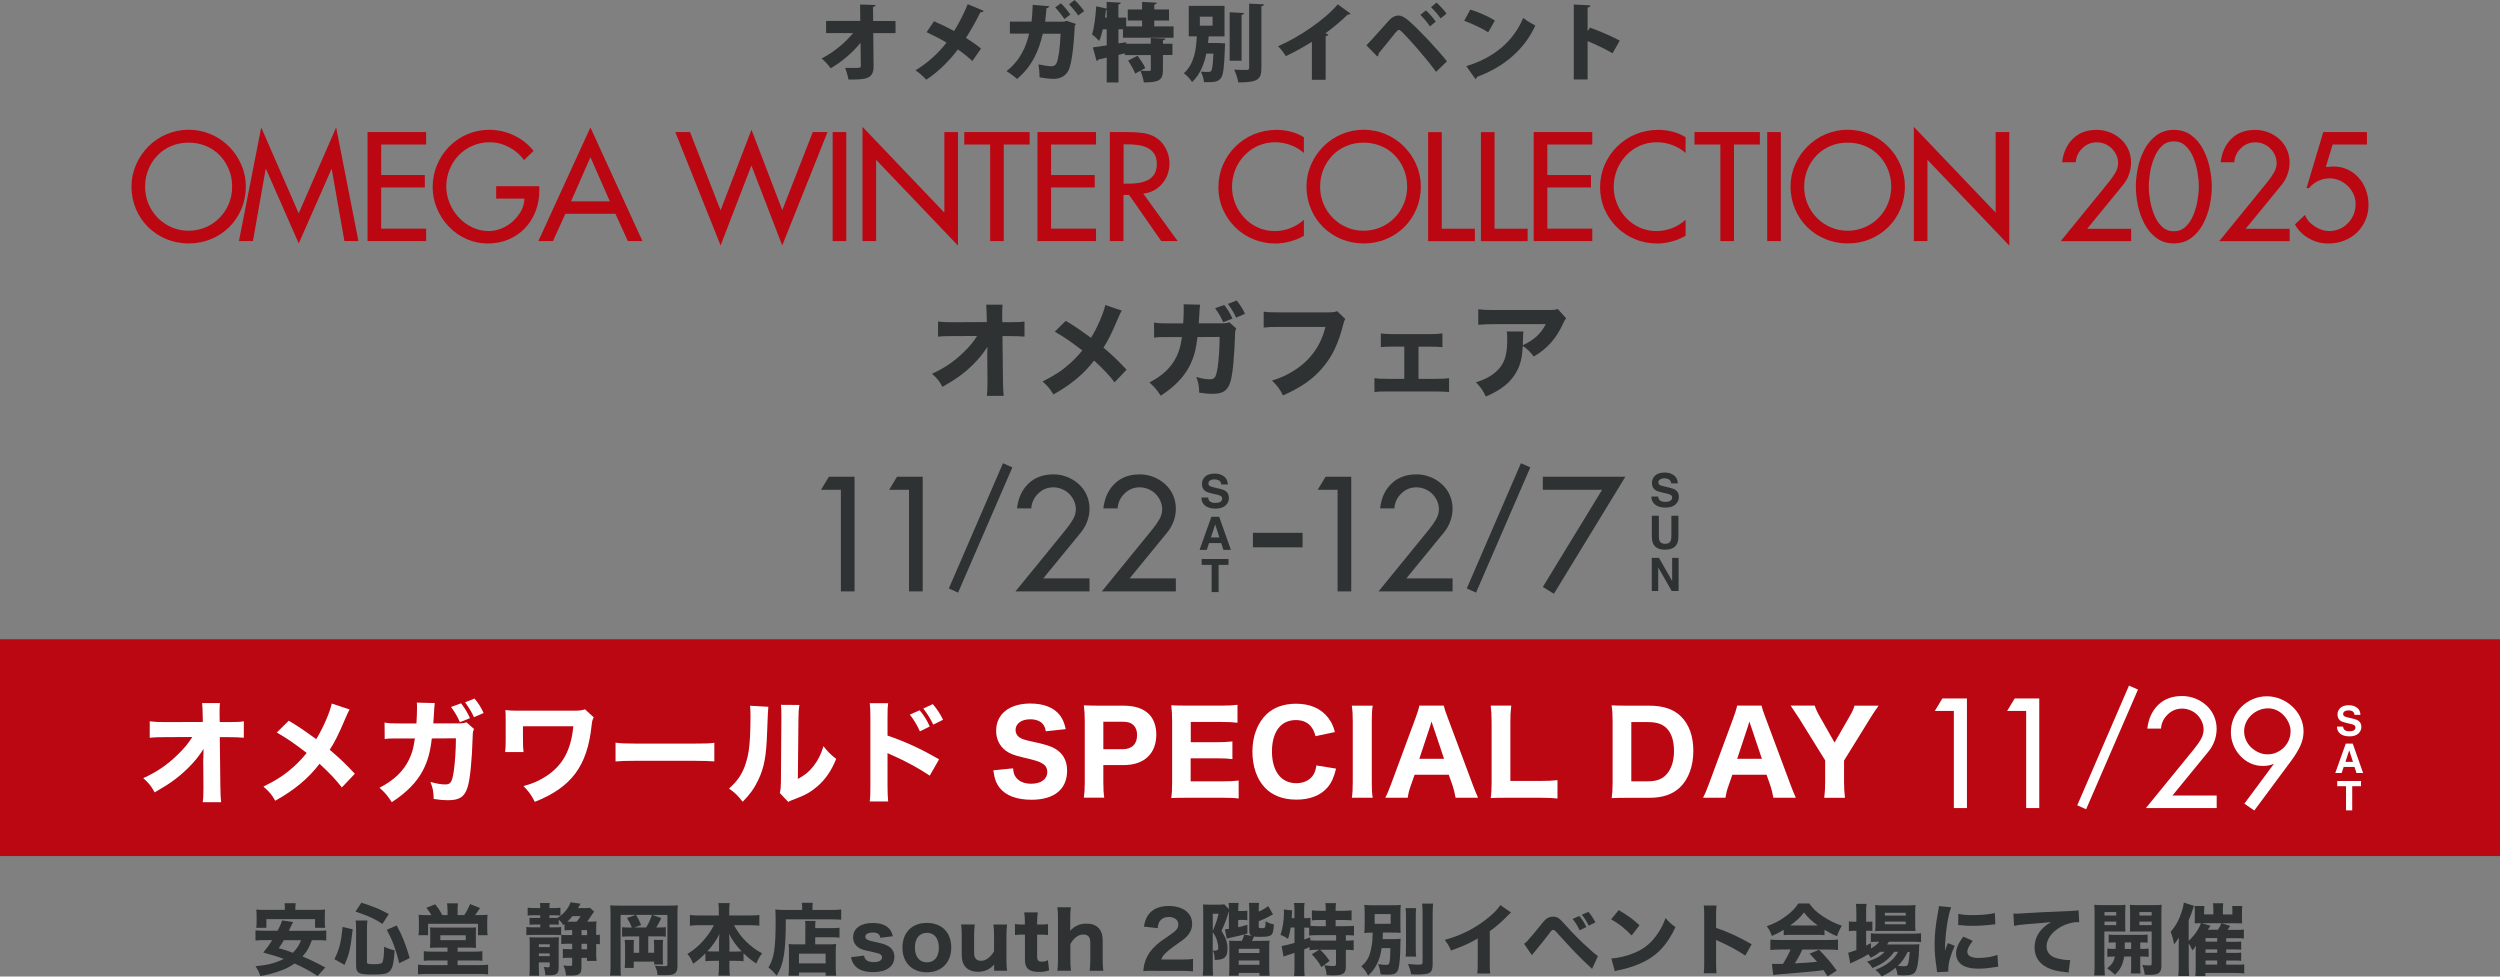 <?xml version="1.0" encoding="UTF-8"?>
<svg id="_レイヤー_2" data-name="レイヤー_2" xmlns="http://www.w3.org/2000/svg" width="135.35mm" height="52.87mm" viewBox="0 0 383.68 149.87">
  <rect x="0" y="0" width="383.68" height="149.87" fill="#808080" stroke="none"/>
  <defs>
    <style>
      .cls-1 {
        fill: #fff;
      }

      .cls-2 {
        fill: #2f3232;
      }

      .cls-3 {
        fill: #2e3232;
      }

      .cls-4 {
        fill: #ba0712;
      }
    </style>
  </defs>
  <g id="base">
    <g>
      <path class="cls-3" d="M47.87,144.28c-.42,1.15-.76,1.73-1.44,2.51,1.29.55,2.07.92,3.49,1.69l-1.18,1.31c-1.29-.84-2.21-1.33-3.53-1.92-.71.49-1.26.78-2.11,1.09-1.04.38-1.83.6-3.15.84-.2-.64-.37-.96-.74-1.51,1.93-.19,3.05-.48,4.33-1.12-.92-.36-1.49-.53-3.14-.98.7-.86.96-1.24,1.38-1.91h-1.2c-.61,0-1.02.02-1.37.06v-1.56c.36.05.62.06,1.37.06h2.03c.37-.72.58-1.19.68-1.58l1.7.24q-.1.2-.41.82c-.04.07-.04.08-.25.53h4.39c.75,0,1.03-.01,1.35-.06v1.56c-.38-.05-.75-.06-1.35-.06h-.85ZM43.72,139.49c0-.36-.01-.6-.05-.88h1.71c-.04.23-.05.52-.05.86v.17h3.15c.65,0,1.01-.01,1.42-.05-.04.3-.05.61-.05.92v.98c0,.34.02.62.06.9h-1.56v-1.33h-7.47v1.33h-1.56c.05-.25.06-.52.06-.9v-.98c0-.3-.02-.62-.05-.92.41.04.75.05,1.4.05h2.97v-.16ZM43.57,144.28c-.31.53-.42.7-.79,1.24,1,.28,1.25.36,2.16.7.6-.59.94-1.09,1.27-1.93h-2.64Z"/>
      <path class="cls-3" d="M51.32,147.2c.74-1.44,1.02-2.53,1.26-4.94l1.55.36c-.34,2.97-.54,3.86-1.26,5.46l-1.55-.88ZM58.7,141.8c-1.13-.76-2.06-1.19-4.14-1.9l.9-1.37c1.99.65,2.87,1.02,4.2,1.75l-.96,1.51ZM56.31,147.67c0,.25.2.31,1.14.31.82,0,1.13-.08,1.25-.32.16-.32.24-1.1.25-2.37.65.3,1.02.43,1.61.56-.11,1.7-.23,2.38-.52,2.9-.17.3-.44.53-.78.64-.43.12-.98.17-2.13.17-1.37,0-1.83-.07-2.16-.35-.23-.19-.32-.49-.32-1.06v-5.62c0-.48-.02-.8-.07-1.26h1.81c-.05.42-.07.78-.07,1.21v5.19ZM61.28,147.83c-.56-2.21-1.03-3.49-1.92-5.13l1.52-.67c.88,1.62,1.32,2.72,2,5l-1.61.8Z"/>
      <path class="cls-3" d="M67.17,145.43c-.56,0-.86.01-1.19.05.04-.31.05-.55.05-1.16v-1.09c0-.37-.01-.66-.02-.91.18.02.42.04.71.04h5.67c.31,0,.46-.01.66-.04-.02.22-.02.36-.02.96v1.04c0,.77,0,.94.04,1.15-.31-.02-.71-.04-1.21-.04h-1.63v.62h2.53c.59,0,.9-.01,1.27-.07v1.48c-.36-.05-.66-.06-1.27-.06h-2.53v.72h3.31c.59,0,1.01-.02,1.37-.07v1.49c-.41-.05-.83-.07-1.37-.07h-8c-.54,0-.98.02-1.39.07v-1.49c.37.05.83.07,1.39.07h3.14v-.72h-2.36c-.62,0-.94.01-1.28.06v-1.48c.4.06.71.07,1.28.07h2.36v-.62h-1.5ZM68.67,139.59c0-.41-.01-.66-.06-.96h1.68c-.05.3-.06.54-.06.96v.85h1.02c.4-.6.54-.86.9-1.69l1.52.6q-.13.19-.49.73c-.06.08-.13.19-.26.36h.64c.48,0,.9-.01,1.27-.05-.04.36-.05.67-.05,1.14v1.08c0,.36.01.61.06.91h-1.48v-1.75h-7.66v1.75h-1.47c.05-.34.06-.58.06-.92v-1.19c0-.4-.01-.73-.05-1.02.36.04.74.05,1.24.05h.73c-.25-.44-.5-.79-.78-1.12l1.37-.54c.6.79.68.91,1.07,1.65h.82v-.85ZM67.58,144.28h3.9v-.74h-3.9v.74Z"/>
      <path class="cls-3" d="M86.64,141.82c-.07.06-.1.08-.19.16-.2-.35-.37-.55-.7-.83v.78c-.23-.04-.37-.04-.74-.04h-.68v.43h.84c.49,0,.65-.01.95-.05v1.25c-.26-.02-.43-.04-.98-.04h-3.38c-.49,0-.67.01-.98.05v-1.27c.31.05.53.06.98.06h1.16v-.43h-.88c-.37,0-.5,0-.77.04v-1.09c.25.04.37.04.79.04h.85v-.41h-.97c-.54,0-.66,0-.96.04v-1.21c.3.04.62.06,1.02.06h.91v-.06c0-.25-.01-.5-.05-.72h1.51c-.04.22-.05.4-.05.72v.06h.67c.4,0,.72-.01,1.02-.06v1.21c-.31-.02-.53-.04-.95-.04h-.74v.41h.71c.29,0,.43,0,.54-.01.96-.62,1.69-1.49,2-2.4l1.52.22q-.05.08-.17.31c-.12.22-.19.34-.2.36h1.07c.42,0,.61-.01.77-.04l.62.6c-.16.19-.23.28-.53.74-.22.35-.37.56-.54.79h.44c.46,0,.73-.01,1-.05-.04.29-.05.54-.05,1.02v1.07c.25,0,.37-.01.56-.05v1.48c-.24-.04-.3-.04-.56-.05v1.42c0,.49.01.84.06,1.18h-1.48v-.47h-.84v1.45c0,1.02-.33,1.27-1.71,1.27-.12,0-.13,0-.66-.01-.07-.67-.17-1.04-.41-1.54.44.05.72.07,1.06.07.24,0,.29-.04.29-.24v-1.01h-.52c-.32,0-.62.01-.91.05v-1.42c.28.04.54.05.89.05h.54v-.83h-.84c-.32,0-.54.01-.83.05v-1.42c.19.02.43.04.82.04h.85v-.77h-.31c-.32,0-.62.01-.86.05v-.97ZM82.7,148.55c0,.54.01.84.06,1.2h-1.52c.04-.4.06-.79.06-1.37v-3.5c0-.48-.01-.77-.05-1.03.28.02.37.02.92.02h2.66c.6,0,.7,0,.95-.04-.02.29-.04.49-.04,1.15v3.44c0,1.01-.29,1.26-1.45,1.26-.13,0-.4,0-.59-.01-.05-.6-.1-.86-.25-1.26.25.02.54.05.65.05.2,0,.26-.05.26-.23v-.53h-1.67v.84ZM84.37,145.35v-.43h-1.67v.43h1.67ZM84.37,146.74v-.42h-1.67v.42h1.67ZM87.86,140.6c-.3.37-.43.52-.78.84.18.01.23.01.44.01h.97c.26-.3.4-.49.61-.85h-1.25ZM90.1,142.75h-.85v.77h.85v-.77ZM90.1,145.68v-.83h-.85v.83h.85Z"/>
      <path class="cls-3" d="M96.97,142.34c-.19-.49-.3-.7-.74-1.46l1.33-.47h-2.32v7.92c0,.71,0,1.02.05,1.4h-1.67c.06-.43.08-.86.08-1.45v-8.14c0-.53-.01-.83-.05-1.21.4.05.74.06,1.48.06h7.5c.74,0,1.03-.01,1.4-.05-.05.37-.06.77-.06,1.4v8.06c0,.58-.22.95-.65,1.12-.26.1-.68.14-1.39.14-.29,0-.6-.01-1.01-.02-.08-.66-.17-.95-.41-1.43.41.04,1.07.07,1.31.07.52,0,.61-.04.61-.22v-7.65h-2.34l1.4.49c-.3.64-.47.95-.78,1.44h.4c.54,0,.76-.01,1.07-.05v1.46c-.26-.04-.6-.05-1.07-.05h-1.62v2.52h.9v-1.08c0-.34-.02-.62-.05-.9h1.43c-.04.32-.05.58-.05,1.02v1.79c0,.3.01.65.05.97h-1.38v-.44h-3.13v.97h-1.39c.04-.4.06-.68.06-1.28v-1.95c0-.43-.01-.67-.06-1.07h1.43c-.04.29-.04.53-.04.94v1.04h.84v-2.52h-1.56c-.5,0-.8.01-1.07.05v-1.46c.32.04.56.05,1.07.05h.42ZM99.16,142.34c.36-.55.64-1.18.89-1.93h-2.43c.37.62.49.88.78,1.57l-1.09.36h1.86Z"/>
      <path class="cls-3" d="M112.65,142c.58,1.04,1.1,1.75,1.85,2.49.83.8,1.55,1.34,2.47,1.82-.43.55-.6.85-.9,1.57-.78-.52-1.24-.89-1.96-1.58v1.22c-.38-.04-.72-.06-1.2-.06h-.97v.73c0,.58.02,1.12.08,1.55h-1.76c.06-.46.08-.96.08-1.55v-.73h-.88c-.48,0-.82.02-1.2.06v-1.21c-.66.68-1.16,1.1-1.88,1.6-.29-.71-.44-.97-.88-1.51.95-.58,1.68-1.19,2.42-2.02.67-.76,1.24-1.56,1.64-2.39h-2.21c-.55,0-.98.02-1.47.08v-1.65c.48.06.9.08,1.47.08h2.97v-.79c0-.49-.02-.78-.07-1.12h1.74c-.05.31-.07.62-.07,1.12v.79h3.12c.61,0,1.07-.02,1.5-.08v1.65c-.52-.06-.92-.08-1.5-.08h-2.41ZM110.35,144.52c0-.37.02-.73.07-1.19-.49,1-1.01,1.75-1.86,2.67.2.02.42.02.83.02h.96v-1.51ZM113.04,146.03c.4,0,.56,0,.78-.02-.83-.88-1.34-1.58-1.94-2.69.06.68.07.91.07,1.18v1.54h1.09Z"/>
      <path class="cls-3" d="M123.11,139.22c0-.28-.01-.47-.06-.67h1.7c-.05.19-.06.37-.06.7v.4h2.82c.74,0,1.25-.02,1.59-.07v1.57c-.41-.04-1.01-.06-1.57-.06h-6.93c0,4.94-.31,6.84-1.4,8.66-.44-.55-.68-.79-1.26-1.26.86-1.45,1.1-2.97,1.1-7.09,0-.95-.01-1.39-.05-1.81.44.04.92.06,1.5.06h2.62v-.42ZM123.61,142.56c0-.67-.01-.92-.05-1.22h1.6c-.04.28-.05.48-.05,1.1h2.41c.65,0,1.04-.02,1.32-.06v1.52c-.36-.04-.8-.06-1.26-.06h-2.47v1.09h2.13c.52,0,.78-.01,1.08-.05-.05.4-.06.74-.06,1.27v2c0,.74.02,1.2.07,1.6h-1.62v-.49h-4.09v.49h-1.61c.05-.36.07-.84.07-1.51v-2.29c0-.44-.01-.77-.04-1.07.3.04.58.05,1.08.05h1.47v-2.38ZM122.62,147.85h4.09v-1.49h-4.09v1.49Z"/>
      <path class="cls-3" d="M132.6,146.66c.07.3.13.43.26.59.23.26.66.41,1.24.41.78,0,1.27-.28,1.27-.72,0-.19-.08-.35-.25-.47-.17-.12-.41-.19-1.09-.34-1.13-.23-1.55-.35-1.97-.54-.71-.32-1.13-.96-1.13-1.72,0-1.38,1.14-2.22,3-2.22,1.06,0,1.87.25,2.39.73.37.34.56.68.71,1.31l-1.93.23c-.07-.56-.42-.8-1.14-.8s-1.16.24-1.16.64c0,.2.13.37.37.48.22.11.47.18,1.09.31,1.22.26,1.63.4,2.09.67.6.36.91.9.91,1.61,0,1.49-1.2,2.36-3.24,2.36-1.4,0-2.4-.38-2.94-1.14-.23-.31-.35-.6-.47-1.15l1.99-.24Z"/>
      <path class="cls-3" d="M138.5,145.43c0-2.31,1.46-3.79,3.75-3.79s3.74,1.46,3.74,3.77-1.49,3.81-3.75,3.81-3.74-1.48-3.74-3.79ZM140.41,145.41c0,1.42.7,2.28,1.85,2.28s1.83-.84,1.83-2.24-.67-2.29-1.82-2.29-1.86.85-1.86,2.25Z"/>
      <path class="cls-3" d="M154.56,141.88c-.07.54-.1.98-.1,1.68v3.74c0,.77.02,1.22.1,1.68h-1.99v-.48c0-.1.01-.25.02-.48-.73.78-1.49,1.12-2.51,1.12-.77,0-1.4-.23-1.83-.66-.43-.44-.65-1.06-.65-1.9v-3.02c0-.73-.02-1.19-.1-1.68h2.1c-.07.56-.1,1.01-.1,1.68v2.57c0,.64.1.91.38,1.13.18.13.42.2.71.2.7,0,1.46-.58,1.97-1.46v-2.43c0-.65-.02-1.09-.1-1.68h2.09Z"/>
      <path class="cls-3" d="M159.27,140.03c-.06.46-.1.98-.1,1.55v.31h.47c.55,0,.83-.01,1.2-.06v1.68c-.4-.06-.62-.07-1.14-.07h-.53v3.38c0,.56.2.77.77.77.32,0,.56-.06.88-.24l.19,1.57c-.48.17-.91.24-1.54.24-1.55,0-2.17-.53-2.17-1.86v-3.86h-.47c-.44,0-.68.01-1.06.07v-1.69c.35.06.6.07,1.08.07h.44v-.31c0-.6-.02-1-.1-1.55h2.06Z"/>
      <path class="cls-3" d="M162.27,148.99c.07-.54.1-.98.1-1.68v-6.39c0-.77-.02-1.22-.1-1.68h2.08c-.07.49-.1.88-.1,1.68v1.45c0,.11-.01.25-.02.48.74-.77,1.49-1.1,2.52-1.1,1.6,0,2.48.91,2.48,2.54v3.02c0,.73.02,1.19.1,1.68h-2.1c.07-.56.1-1.01.1-1.68v-2.57c0-.62-.1-.92-.38-1.13-.17-.13-.4-.19-.7-.19-.73,0-1.42.49-1.98,1.45v2.43c0,.65.02,1.09.1,1.68h-2.09Z"/>
      <path class="cls-3" d="M177.13,148.99c-1.02,0-1.21,0-1.67.05.06-.64.13-1.04.29-1.48.31-.94.88-1.77,1.67-2.49.44-.41.8-.67,2.05-1.52,1.1-.74,1.37-1.08,1.37-1.7,0-.66-.6-1.12-1.46-1.12-.62,0-1.1.23-1.39.65-.18.26-.25.53-.32,1.07l-2.12-.24c.18-.97.4-1.48.85-2.03.65-.74,1.66-1.14,2.95-1.14,2.21,0,3.61,1.07,3.61,2.75,0,.8-.36,1.54-1.06,2.16-.29.26-.38.34-1.8,1.32-.49.35-1.04.82-1.32,1.1-.28.3-.41.5-.56.89h3.04c.83,0,1.39-.02,1.83-.1v1.92c-.64-.06-1.13-.08-1.93-.08h-4.02Z"/>
      <path class="cls-3" d="M188.61,139.8c-.04.11-.05.12-.07.23-.24.88-.6,1.83-1.07,2.83.65,1.02.92,1.82.92,2.69s-.19,1.31-.7,1.57c-.26.13-.64.19-1.27.2-.02-.77-.06-.97-.29-1.44.18.02.23.02.29.02.13,0,.26-.02.35-.06.16-.06.2-.16.2-.44,0-.32-.1-.8-.24-1.21-.14-.4-.28-.64-.61-1.16v5.06c0,.77.01,1.26.06,1.65h-1.59c.05-.41.07-.98.07-1.7v-7.96c0-.71-.01-1.03-.04-1.28.18.02.44.04.95.04h1.36c.52,0,.7-.01.96-.06l.72.76c-.01-.37-.02-.66-.06-.97h1.54c-.05.34-.06.7-.06,1.24h.56c.42,0,.59-.01.84-.06v1.48c-.29-.04-.52-.05-.83-.05h-.58v1.12c.56-.12.77-.18,1.42-.38v1.34c-.72.23-1.58.44-2.64.66-.19.05-.35.08-.53.13l-.28-1.43c.2-.01.35-.02.61-.06v-2.73ZM186.13,142.87c.55-1.33.62-1.55.89-2.64h-.89v2.64ZM193.18,142.22c0,.18.08.23.41.23.37,0,.44-.01.52-.11.1-.12.13-.41.14-.97.47.3.71.4,1.25.49-.04.97-.14,1.4-.41,1.64-.23.2-.65.28-1.76.28-.38,0-.62-.01-.88-.05-.04.08-.05.11-.08.18q-.05.11-.12.28s-.05.11-.1.2h1.44c.84,0,1.01,0,1.25-.04-.04.34-.05.56-.05,1.28v2.69c0,.54.02.97.06,1.44h-1.56v-.44h-3.18v.43h-1.5c.05-.4.06-.67.06-1.26v-2.97c0-.65-.01-.82-.04-1.16.32.02.55.04,1.25.04h.7c.19-.37.25-.53.37-.98l1.19.23c-.3-.12-.41-.34-.41-.8v-3.11c0-.49-.01-.86-.06-1.18h1.56c-.04.32-.05.6-.05,1.04v.31c.65-.3,1.13-.58,1.45-.86l.74,1.28c-.07.04-.3.16-.8.43-.4.22-.92.44-1.39.62v.84ZM190.11,146.26h3.18v-.65h-3.18v.65ZM190.11,148.07h3.18v-.67h-3.18v.67Z"/>
      <path class="cls-3" d="M202.15,145.76c-.5,0-.77.01-1.17.07v-.48q-.46.2-.82.35v2.65c0,.55.02,1.03.07,1.45h-1.63c.05-.32.07-.9.07-1.45v-2.11c-.42.14-.66.23-.95.31-.41.13-.49.16-.73.26l-.3-1.63c.49-.07.97-.18,1.98-.47v-2.36h-.59c-.11.72-.18,1.03-.4,1.75-.44-.31-.68-.44-1.16-.62.34-1.01.53-2.23.53-3.44,0-.18,0-.28-.02-.46l1.28.14c-.02.17-.02.25-.04.59-.01.16-.01.26-.04.6h.43v-1.33c0-.37-.02-.67-.07-1h1.63c-.05.31-.07.6-.07,1v1.33c.5,0,.72-.01.97-.06v1.25c.4.02.72.04,1.19.04h1.16v-.95h-.85c-.53,0-.95.02-1.28.06v-1.54c.38.05.73.07,1.28.07h.85v-.32c0-.34-.02-.59-.06-.86h1.64c-.05.26-.07.5-.07.86v.32h1.14c.56,0,.91-.02,1.31-.07v1.54c-.34-.04-.77-.06-1.31-.06h-1.14v.95h1.42c.62,0,1.09-.02,1.4-.06v1.5c-.37-.04-.72-.06-1.25-.06v.84c.63,0,.9-.01,1.2-.06v1.54c-.37-.05-.64-.07-1.2-.07v2.66c0,.96-.46,1.26-1.94,1.26-.23,0-.65-.01-1.01-.04-.06-.66-.16-1.03-.36-1.51.52.07,1.06.12,1.33.12.4,0,.47-.06.47-.35v-2.15h-2.43c.56.52.98,1.02,1.44,1.71l-1.25.95c-.46-.8-.8-1.26-1.48-1.97l1.13-.7h-.31ZM200.16,144.2c.48-.18.53-.2.94-.36v.47c.31.04.66.05,1.26.05h2.7v-.84h-2.72c-.68,0-1.05.01-1.42.06v-1.2c-.23-.01-.44-.02-.62-.02h-.13v1.85Z"/>
      <path class="cls-3" d="M212.04,145.52c-.17,1.08-.36,1.72-.71,2.41-.36.73-.71,1.19-1.36,1.81-.37-.7-.55-.94-1.04-1.44.89-.77,1.27-1.49,1.52-2.81.16-.77.2-1.34.23-2.36-.68.01-.9.01-1.3.06.05-.47.06-.77.06-1.42v-1.51c0-.64-.01-.91-.06-1.38.43.04.85.05,1.57.05h2.48c.79,0,1.16-.01,1.55-.05-.05.47-.06.7-.06,1.33v1.64c0,.82.01,1.04.04,1.32-.42-.04-.88-.05-1.58-.05h-1.15c-.01.6-.01.72-.04,1.01h1.62c.47,0,.82-.02,1.15-.06-.02.24-.04.4-.04.89,0,1.57-.12,3.11-.3,3.71-.2.72-.6.92-1.73.92-.24,0-.54-.01-1.02-.05-.07-.7-.16-1.06-.37-1.57.53.07.86.11,1.2.11s.47-.07.52-.28c.11-.41.16-1.13.17-2.29h-1.36ZM210.97,141.78h2.46v-1.5h-2.46v1.5ZM217.34,139.37c-.05.4-.06.79-.06,1.5v4.49c0,.77.01,1.07.06,1.45h-1.62c.05-.36.06-.61.06-1.42v-4.52c0-.7-.01-1.12-.06-1.5h1.62ZM219.94,138.69c-.05.53-.07.98-.07,1.69v7.6c0,.8-.19,1.24-.62,1.39-.32.13-.9.19-1.72.19-.26,0-.47-.01-.96-.02-.12-.65-.24-1.03-.48-1.6.75.07,1.26.11,1.65.11.46,0,.59-.08.59-.36v-7.32c0-.56-.02-1.15-.07-1.69h1.68Z"/>
      <path class="cls-3" d="M231.91,140.03c-.25.22-.28.24-.46.43-.91.95-1.82,1.74-2.81,2.45v4.73c0,.96.01,1.37.06,1.77h-1.98c.06-.46.07-.76.07-1.74v-3.65c-1.25.74-1.93,1.06-4.1,1.86-.32-.74-.47-.98-.97-1.63,2.42-.67,4.43-1.66,6.32-3.12,1.06-.82,1.86-1.62,2.22-2.22l1.64,1.12Z"/>
      <path class="cls-3" d="M233.89,144.84c.19-.12.29-.2.47-.38.35-.36,1.47-1.69,2.17-2.58.42-.55.7-.82.95-.97.26-.16.55-.23.86-.23.65,0,.96.2,1.91,1.28,1.2,1.36,2.34,2.49,3.78,3.78.65.59.86.77,1.21.98l-.9,1.97c-1.81-1.66-2.84-2.72-5.52-5.69-.19-.22-.31-.29-.46-.29-.18,0-.19.01-.68.66-.55.73-1.25,1.61-2.15,2.69-.18.22-.25.31-.43.53l-1.21-1.75ZM242.38,140.58c.46.54.77,1.03,1.08,1.69l-1.03.5c-.31-.67-.62-1.16-1.08-1.74l1.03-.46ZM243.77,139.94c.44.5.75.98,1.08,1.62l-1.02.5c-.31-.62-.62-1.12-1.06-1.68l1-.44Z"/>
      <path class="cls-3" d="M248.43,139.67c1.55.94,2.23,1.44,3.19,2.33l-1.21,1.57c-1-1.06-2-1.85-3.15-2.48l1.17-1.42ZM247.31,147.1c1.1-.07,2.47-.4,3.57-.88,1.52-.64,2.59-1.54,3.53-2.94.54-.8.86-1.45,1.21-2.39.56.66.78.86,1.52,1.39-1.19,2.57-2.6,4.15-4.69,5.25-.96.5-2.34,1-3.49,1.25q-.3.06-.53.11c-.28.06-.35.08-.6.17l-.53-1.97Z"/>
      <path class="cls-3" d="M261.48,149.37c.06-.46.07-.88.07-1.69v-7.1c0-.85-.01-1.19-.07-1.61h1.96c-.06.46-.07.73-.07,1.61v1.82c1.86.64,3.5,1.38,5.46,2.52l-.98,1.73c-1.07-.73-2.64-1.58-4.02-2.18-.23-.1-.28-.12-.46-.22v3.45c0,.77.02,1.21.07,1.67h-1.96Z"/>
      <path class="cls-3" d="M273.75,142.7c-.7.42-1.04.6-1.81.94-.25-.67-.43-1.01-.79-1.49,1.19-.42,1.93-.82,2.89-1.51.88-.64,1.44-1.21,1.96-1.98h1.67c.61.83,1.1,1.31,2.03,1.93,1.01.68,1.92,1.13,2.97,1.48-.36.61-.55,1.01-.74,1.61-.72-.29-1.15-.52-1.92-.98v.82c-.34-.04-.65-.05-1.12-.05h-4.07c-.37,0-.73.01-1.07.05v-.8ZM273.13,145.73c-.6,0-1.04.02-1.43.07v-1.6c.41.04.89.06,1.43.06h7.52c.58,0,1.03-.02,1.43-.06v1.6c-.4-.05-.83-.07-1.43-.07h-4.05c-.32.74-.72,1.46-1.15,2.12q2.41-.12,3.43-.24c-.38-.43-.58-.65-1.15-1.25l1.44-.6c1.24,1.27,1.75,1.88,2.72,3.2l-1.4.89c-.34-.53-.44-.68-.64-.97-1.15.16-1.18.16-1.83.22-.59.06-4.1.37-4.56.4-.55.04-1.04.1-1.32.14l-.2-1.72c.36.02.54.02.84.02.12,0,.41,0,.85-.01.47-.73.88-1.5,1.18-2.21h-1.67ZM278.98,142.03c-.94-.67-1.48-1.18-2.12-1.99-.59.77-1.12,1.26-2.11,1.99h4.23Z"/>
      <path class="cls-3" d="M288.52,146.09c-.48.38-.79.58-1.43.9-.13-.25-.18-.32-.36-.55-.73.46-1.21.7-2.47,1.28-.06.02-.07.04-.29.16l-.32-1.67c.28-.06.6-.17,1.25-.41v-2.95h-.26c-.32,0-.59.01-.89.06v-1.5c.25.04.53.05.89.05h.26v-1.4c0-.64-.02-.97-.07-1.34h1.64c-.06.38-.07.7-.07,1.34v1.4h.18c.36,0,.59-.01.78-.04v1.46c-.28-.02-.46-.04-.77-.04h-.19v2.28c.24-.13.34-.18.74-.38v.82c.63-.37.95-.62,1.27-1.03h-.16c-.52,0-.84.01-1.13.06v-1.36c.28.05.6.06,1.15.06h5.29c.56,0,.95-.02,1.27-.06v1.36c-.35-.05-.73-.06-1.26-.06h-3.67c-.12.19-.16.25-.29.42h3.81c.58,0,.82-.01,1.16-.04-.04.22-.04.34-.05.72-.05,1.7-.25,2.97-.56,3.47-.28.44-.74.6-1.81.6-.25,0-.42-.01-.94-.04-.05-.46-.13-.76-.3-1.14-.65.56-1.24.92-2.15,1.34-.3-.44-.52-.67-.95-1.02.96-.38,1.51-.68,2.16-1.19.54-.41.94-.88,1.33-1.57h-.6c-.82,1.15-1.78,1.87-3.36,2.49-.23-.4-.42-.64-.82-.98,1.36-.43,2.1-.85,2.71-1.51h-.76ZM288.88,142.87c-.46,0-.83.01-1.1.04.04-.37.05-.68.05-1.19v-1.71c0-.49-.01-.77-.05-1.12.37.05.64.06,1.25.06h3.65c.62,0,.94-.01,1.3-.06-.04.34-.05.59-.05,1.22v1.62c0,.52.01.86.05,1.16-.24-.01-.6-.02-1.08-.02h-4.01ZM289.27,140.52h3.21v-.43h-3.21v.43ZM289.27,141.85h3.21v-.41h-3.21v.41ZM292.77,146.09c-.48.97-.85,1.49-1.5,2.15.38.04.7.05.96.05.46,0,.56-.1.68-.65.07-.36.11-.71.18-1.55h-.32Z"/>
      <path class="cls-3" d="M299.44,139.25c-.53,1.43-.91,4.13-.95,6.67q.16-.47.22-.61l.23-.58,1.05.43c-.64,1.39-.98,2.66-.98,3.61,0,.12,0,.18.01.35l-1.74.08c-.01-.22-.02-.31-.06-.59-.23-1.52-.31-2.49-.31-3.66,0-1.49.14-2.94.47-4.69.14-.74.16-.85.19-1.2l1.87.18ZM302.77,144.39c-.56.71-.84,1.25-.84,1.69,0,.6.61.94,1.71.94,1.04,0,2.09-.17,2.91-.47l.12,1.81c-.19.02-.26.04-.53.07-1.06.17-1.69.23-2.52.23-1.52,0-2.52-.36-3.06-1.12-.23-.32-.36-.78-.36-1.22,0-.76.37-1.62,1.12-2.57l1.44.64ZM300.56,140.24c.59.16,1.21.2,2.3.2,1.32,0,2.52-.12,3.29-.32l.08,1.74c-.11,0-.12,0-.25.01-.98.13-2.18.22-3.18.22-.75,0-1.19-.02-1.93-.1-.06-.01-.16-.01-.34-.02l.02-1.73Z"/>
      <path class="cls-3" d="M309,140.21c.28.01.42.01.47.01.23,0,.3,0,2-.11.83-.06,2.89-.16,6.19-.3,1.06-.05,1.13-.06,1.34-.11l.1,1.84c-.14-.02-.18-.02-.29-.02-.78,0-1.75.28-2.55.73-1.36.78-2.17,1.88-2.17,2.99,0,.89.55,1.54,1.56,1.82.55.16,1.33.28,1.77.28.07,0,.16,0,.3-.01l-.25,1.94c-.16-.04-.2-.05-.42-.07-1.34-.14-2.18-.35-2.9-.73-1.25-.65-1.9-1.69-1.9-3.07,0-1.61.86-2.93,2.53-3.89-1.19.13-1.25.13-3.92.34-.66.06-1.31.14-1.76.23l-.1-1.86Z"/>
      <path class="cls-3" d="M322.98,148.19c0,.72.02,1.16.07,1.52h-1.66c.05-.37.07-.77.07-1.55v-7.93c0-.66-.01-.98-.05-1.37.32.04.64.05,1.22.05h2.35c.63,0,.91-.01,1.22-.05-.02.37-.04.67-.04,1.12v1.93c0,.58,0,.78.02,1.06-.28-.01-.67-.02-1.04-.02h-2.18v5.24ZM322.98,140.51h1.8v-.53h-1.8v.53ZM322.98,141.98h1.8v-.54h-1.8v.54ZM323.41,145.58c.37.04.64.05,1.28.05q.01-.38.02-1c-.49,0-.78.01-1.09.05v-1.25c.31.04.66.05,1.25.05h3.43c.61,0,.97-.01,1.3-.05v1.25c-.32-.04-.58-.05-1.13-.05v1c.67,0,.92-.01,1.29-.05v1.27c-.4-.04-.65-.05-1.29-.05v1.58c0,.55.01.78.05,1.02h-1.5c.04-.3.05-.49.05-1.02v-1.58h-1.07c-.18,1.2-.55,1.96-1.4,2.79q-.66-.61-1.2-.98c.74-.59,1.03-1.06,1.18-1.81-.59,0-.89.01-1.16.05v-1.27ZM326.1,144.63q0,.22-.01.6v.4h.98v-1h-.97ZM331.72,148.1c0,1.22-.36,1.51-1.87,1.51-.28,0-.4,0-.7-.02-.07-.65-.16-.95-.37-1.5.44.06.68.08,1.08.08.3,0,.36-.05.36-.3v-4.92h-2.29c-.42,0-.65.01-1.04.02.02-.3.02-.52.02-1.06v-1.93c0-.44-.01-.77-.04-1.12.32.04.61.05,1.22.05h2.45c.59,0,.9-.01,1.22-.05-.04.42-.05.72-.05,1.34v7.88ZM328.34,140.51h1.88v-.53h-1.88v.53ZM328.34,141.98h1.88v-.54h-1.88v.54Z"/>
      <path class="cls-3" d="M337.65,141.68c-.38,0-.56,0-.83.02.02-.24.02-.38.02-.86v-1.06c0-.28-.01-.5-.05-.74h1.52c-.02.26-.04.54-.04.8v.49h1.42v-.78c0-.41-.02-.71-.06-.92h1.58c-.05.24-.06.53-.06.94v.77h1.46v-.5c0-.35,0-.48-.04-.79h1.56c-.04.28-.05.56-.05.94v.9c0,.52,0,.59.04.82-.26-.01-.44-.01-.83-.01h-2.33l1.32.4q-.06.1-.22.32s-.04.06-.08.13c-.02.04-.05.08-.1.16h1.4c.48,0,.77-.01,1.09-.06v1.39c-.29-.04-.54-.05-.92-.05h-1.79v.55h1.33c.56,0,.7-.01.97-.05v1.27c-.3-.04-.49-.05-.97-.05h-1.33v.53h1.33c.55,0,.71-.01.97-.05v1.27c-.29-.04-.48-.05-.96-.05h-1.34v.64h1.81c.58,0,.7,0,.96-.05v1.39c-.5-.05-.94-.07-1.39-.07h-4.58v.48h-1.55c.06-.38.07-.72.07-1.39v-2.54c0-.17.02-.56.05-.74-.18.28-.4.56-.56.74-.06-.12-.11-.22-.13-.28-.22-.44-.25-.53-.43-.8v3.56c0,.61.01.92.06,1.44h-1.67c.06-.5.07-.8.07-1.4v-3.05c0-.31.01-.92.02-1.44-.08.13-.14.23-.19.29-.25.4-.31.48-.54.73-.13-.73-.29-1.3-.53-1.91.77-.88,1.29-1.82,1.7-3.09.17-.52.29-1.03.32-1.4l1.56.5c-.08.23-.1.26-.19.58-.16.5-.36,1.03-.62,1.64v3.14c.88-.8,1.5-1.7,1.89-2.69h-.18ZM339.27,142.08c-.13.19-.16.22-.22.3q-.14.22-.22.31h1.56c.25-.36.41-.67.53-1.01h-3.04l1.38.4ZM340.28,144.52v-.55h-1.79v.55h1.79ZM338.49,146.23h1.79v-.53h-1.79v.53ZM338.49,148.04h1.79v-.64h-1.79v.64Z"/>
    </g>
    <g>
      <path class="cls-3" d="M151.51,54.59c0-.14,0-.61.03-1.36-.65,1.02-1.33,1.85-2.2,2.72-1.37,1.34-2.54,2.19-4.7,3.42-.48-.89-.75-1.23-1.6-2.01,1.9-.86,3.4-1.89,4.86-3.31.89-.86,1.53-1.63,2.06-2.49l-3.75.02c-1.2,0-1.57.02-2.25.08v-2.32c.8.1,1.13.11,2.3.11l5.19-.02-.02-.85q-.02-1.26-.08-1.82h2.51c-.03.46-.05.77-.05,1.2v.61l.02.88h1.15c1.42,0,1.65-.02,2.25-.11v2.32c-.56-.05-1.29-.08-2.2-.08h-1.18l.08,6.95c.02,1.2.05,1.71.11,2.22h-2.59c.06-.46.1-.99.1-1.85v-.35l-.03-3.72v-.22Z"/>
      <path class="cls-3" d="M172.16,47.66c-.19.34-.27.5-.59,1.23-.97,2.3-1.52,3.37-2.22,4.46,1.47,1.25,2.12,1.87,3.55,3.39l-1.84,1.93c-.85-1.1-1.71-2.01-3.15-3.34-1.55,2.04-3.5,3.67-6.25,5.21-.5-.86-.75-1.18-1.66-2,1.87-.93,2.97-1.65,4.23-2.78.7-.64,1.29-1.26,1.87-1.98-1.79-1.37-2.86-2.11-4.22-2.88l1.68-1.66c1.37.81,1.98,1.23,3.88,2.6.96-1.53,1.96-3.87,2.19-5.03l2.52.85Z"/>
      <path class="cls-3" d="M181.59,49.64c.05-.69.08-1.52.08-2.27,0-.24,0-.38-.03-.67l2.54.06q-.08.53-.14,1.92c-.02.34-.03.43-.06.94h3.51c.59,0,.77-.03,1.17-.16l1.07.94c-.14.3-.18.46-.19,1.1-.1,3.29-.37,6.1-.73,7.17-.43,1.31-1.13,1.77-2.75,1.77-.62,0-1.01-.03-2.01-.18-.05-1.17-.11-1.5-.46-2.4.86.24,1.57.35,2.09.35.75,0,.96-.32,1.2-1.85.18-1.15.3-3.13.3-4.65l-3.4.02c-.24,2.01-.56,3.15-1.25,4.51-.88,1.68-2.32,3.15-4.39,4.49-.67-1.02-.93-1.31-1.74-2.03,2.08-1.09,3.34-2.3,4.15-3.95.4-.81.62-1.57.77-2.56l.08-.46h-2.08c-1.58,0-1.61,0-2.19.1l-.02-2.33c.61.11,1.01.13,2.24.13h2.25ZM187.89,46.8c.58.75.89,1.28,1.26,2.09l-1.42.56c-.37-.83-.72-1.44-1.25-2.14l1.41-.51ZM189.79,46.12c.54.66.99,1.36,1.28,2.04l-1.36.59c-.35-.77-.67-1.29-1.26-2.11l1.34-.53Z"/>
      <path class="cls-3" d="M206.46,48.95c-.14.26-.19.35-.3.8-.75,2.97-1.69,4.97-3.23,6.74-1.47,1.73-3.28,2.97-6.02,4.2-.53-1.02-.78-1.37-1.69-2.28,1.39-.43,2.27-.85,3.44-1.58,2.46-1.57,4.03-3.75,4.76-6.66h-7c-1.31,0-1.82.02-2.48.1v-2.44c.69.1,1.18.11,2.51.11h7.32c.7,0,1.02-.03,1.45-.18l1.25,1.2Z"/>
      <path class="cls-3" d="M217.71,58.14h2.49c1.07,0,1.55-.02,2.19-.1v2.12c-.56-.05-1.2-.08-2.2-.08h-7.22c-1.23,0-1.26,0-2.03.08v-2.12c.53.08.88.1,2.01.1h2.57v-4.95h-1.57c-.93,0-1.5.03-2.03.08v-2.09c.54.06,1.02.1,2.01.1h5.35c.99,0,1.37-.02,2.09-.11v2.11c-.61-.06-1.1-.08-2.09-.08h-1.58v4.95Z"/>
      <path class="cls-3" d="M240.37,48.84c-.21.26-.27.34-.46.78-1.09,2.36-2.43,3.88-4.52,5.1-.59-.78-.93-1.1-1.68-1.63-.1,1.76-.35,2.81-.93,3.9-.91,1.68-2.29,2.81-4.75,3.87-.51-1.05-.75-1.39-1.52-2.19,1.76-.54,2.89-1.25,3.72-2.3.8-1.01,1.09-2.2,1.09-4.43,0-.59-.02-.72-.08-1.07h2.57c-.05.3-.05.4-.08,1.36,0,.08,0,.29-.02.75,1.73-.81,2.72-1.71,3.53-3.23h-7.91c-.96,0-1.74.03-2.46.1v-2.4c.8.11,1.21.13,2.49.13h8.24c.91,0,1.07-.02,1.47-.16l1.28,1.42Z"/>
    </g>
    <rect class="cls-4" y="98.11" width="383.68" height="33.27"/>
    <g>
      <path class="cls-2" d="M137.44,5.08h-3.42l.05,5.04c.03,2.07-1.25,2.09-3.86,2.09-.08-.51-.3-1.3-.51-1.79.33.01.69.01,1.03.01,1.29,0,1.38,0,1.38-.35l-.04-3.51c-1.26,1.56-2.91,2.93-4.58,3.91-.34-.48-.9-1.1-1.4-1.5,1.79-.92,3.56-2.35,4.85-3.91h-4.16v-1.86h5.25l-.03-2.52,2.37.08c-.01.14-.1.26-.39.3l.03,2.15h3.43v1.86Z"/>
      <path class="cls-2" d="M143.34,3.26c.98.42,2.05.94,3.09,1.5.61-.95,1.48-2.61,2.09-4.12l2.46,1.03c-.07.14-.26.22-.53.22-.58,1.22-1.46,2.78-2.2,3.93.61.38,1.56,1,2.31,1.64l-1.33,1.91c-.56-.53-1.37-1.2-2.22-1.78-1.3,1.72-3.02,3.46-4.85,4.64-.34-.4-1.17-1.13-1.66-1.44,1.77-1.05,3.51-2.61,4.77-4.25-1.01-.6-2.07-1.14-3.06-1.6l1.12-1.66Z"/>
      <path class="cls-2" d="M165.13,3.68c-.04.09-.09.18-.18.23-.2,4.04-.58,6.36-1.08,7.1-.48.73-1.24,1.09-2.13,1.09-.66,0-1.36-.08-2.2-.23.01-.53-.07-1.46-.16-1.99.71.16,1.61.29,1.95.29.36,0,.64-.1.82-.48.25-.49.55-2.28.62-4.51h-2.73c-.58,2.44-1.53,4.91-3.95,6.94-.36-.34-1.12-.91-1.62-1.2,2.12-1.65,3.05-3.85,3.47-5.76h-2.95v-1.85h3.32c.12-.88.13-1.61.18-2.57l2.54.21c-.03.16-.16.27-.42.31-.08.77-.1,1.34-.21,2.07h2.91l.36-.14,1.46.49ZM162.81.49c.51.47,1.13,1.26,1.46,1.75l-.92.68c-.29-.47-1-1.36-1.4-1.78l.87-.65ZM164.92,0c.51.47,1.14,1.22,1.47,1.7l-.92.68c-.27-.46-.99-1.31-1.4-1.73l.86-.65Z"/>
      <path class="cls-2" d="M180.13,5.79h-7.79v-1.3h-.69v2.17l1.18-.18v.23h3.78v-.88l2.25.09c-.01.14-.12.23-.38.27v.52h1.46v1.73h-1.46v2.27c0,1.5-.47,1.94-2.94,1.94-.05-.53-.3-1.29-.53-1.79l-.79.43c-.18-.53-.68-1.38-1.09-1.99l1.46-.75c.43.59.96,1.37,1.18,1.9l-.74.4c.51.03,1.14.03,1.34.03.18,0,.25-.04.25-.19v-2.24h-3.99v-.26l-.97.23v4.23h-1.81v-3.81c-.48.12-.91.21-1.29.29-.03.13-.14.22-.26.23l-.58-2.09c.57-.08,1.31-.18,2.13-.31v-2.46h-.6c-.14.66-.33,1.29-.55,1.78-.25-.27-.78-.77-1.11-1,.35-1,.55-2.74.65-4.32l1.6.36V.29l2.18.12c-.01.14-.12.22-.38.27v2.02h1.2v1.35h2.44v-.9h-2.2v-1.7h2.2V.29l2.26.12c-.01.14-.13.23-.39.29v.75h2.26v1.7h-2.26v.9h2.96v1.74ZM169.73,1.53c-.04.38-.09.77-.14,1.16h.26v-1.16h-.12Z"/>
      <path class="cls-2" d="M186.68,6.6h.39s.96.06.96.06l-.04.51c-.1,3.11-.25,4.37-.61,4.82-.43.53-.87.66-2.6.62-.04-.49-.23-1.18-.49-1.62.51.05.66.05,1.23.05.14,0,.25-.04.36-.16.17-.2.27-.94.34-2.65h-1.09c-.31,1.55-.91,3.16-2.18,4.37-.27-.46-.81-1.04-1.27-1.35,1.64-1.47,1.9-3.76,2-5.67h-1.24V.9h5.49v4.69h-2.43c-.04.32-.07.66-.1,1.01h1.29ZM184.14,2.56v1.38h1.96v-1.38h-1.96ZM190.93,2c-.01.14-.12.23-.38.27v7.05h-1.83V1.88l2.21.12ZM191.72.56l2.26.1c-.01.14-.1.25-.39.29v9.46c0,1.76-.51,2.24-3.54,2.24-.08-.55-.38-1.43-.65-1.96.82.04,1.68.04,1.96.04.25,0,.35-.08.35-.33V.56Z"/>
      <path class="cls-2" d="M201.34,6.41c-1.05.69-2.74,1.61-4,2.21-.26-.44-.79-1.16-1.2-1.52,3.31-1.44,7.21-4.11,9.17-6.44l1.95,1.43c-.08.1-.22.17-.44.16-1.01.98-2.2,1.98-3.42,2.87l.47.16c-.04.13-.17.25-.42.29v6.68h-2.11v-5.84Z"/>
      <path class="cls-2" d="M209.7,6.96c.92-.94,2.57-2.83,3.47-3.83.48-.52.98-.75,1.46-.75s1.01.32,1.56.79c1.47,1.27,4.26,4.21,5.88,6.24l-1.68,1.62c-1.43-2.04-4.23-5.15-5.11-6.02-.29-.27-.44-.43-.58-.43-.14.01-.3.17-.55.44-.35.44-1.77,2.24-2.56,3.16.01.16-.04.35-.21.49l-1.68-1.72ZM218.84,1.59c.52.46,1.17,1.25,1.51,1.73l-.9.73c-.29-.47-1.03-1.36-1.46-1.77l.84-.69ZM220.47.4c.53.47,1.2,1.21,1.53,1.69l-.9.73c-.3-.46-1.04-1.3-1.47-1.72l.83-.7Z"/>
      <path class="cls-2" d="M225.65,1.47c1.29.38,2.83,1.08,3.78,1.68l-1.04,1.81c-.92-.61-2.47-1.33-3.68-1.77l.94-1.72ZM225.03,10.15c4.28-1.3,7.25-3.83,8.74-7.4.58.47,1.27.85,1.86,1.17-1.61,3.54-4.69,6.32-8.94,7.87-.03.14-.12.29-.25.35l-1.4-1.99Z"/>
      <path class="cls-2" d="M247.48,8.18c-.97-.58-2.61-1.38-3.83-1.87v5.88h-2.12V.69l2.54.13c-.01.16-.13.3-.42.35v3.59l.38-.52c1.39.49,3.32,1.33,4.56,1.99l-1.11,1.95Z"/>
    </g>
    <g>
      <path class="cls-4" d="M32.33,20.59c1.07.45,2,1.08,2.81,1.89.81.81,1.44,1.74,1.9,2.81.46,1.06.69,2.18.69,3.35s-.23,2.36-.68,3.43c-.45,1.07-1.08,2-1.89,2.8-.81.79-1.74,1.41-2.81,1.84-1.07.44-2.2.65-3.4.65s-2.33-.22-3.39-.65c-1.07-.44-2-1.05-2.81-1.84-.81-.79-1.43-1.72-1.89-2.8-.45-1.07-.68-2.22-.68-3.43s.23-2.29.69-3.35c.46-1.07,1.09-2,1.9-2.81.81-.81,1.74-1.44,2.81-1.89,1.07-.45,2.19-.68,3.37-.68s2.31.23,3.37.68ZM31.52,34.9c.81-.34,1.52-.82,2.14-1.44.62-.62,1.11-1.35,1.45-2.17s.52-1.71.52-2.64-.16-1.79-.49-2.61c-.33-.82-.79-1.55-1.39-2.17-.6-.63-1.31-1.12-2.13-1.46-.82-.35-1.71-.52-2.67-.52s-1.85.17-2.67.52-1.53.84-2.13,1.46c-.6.63-1.06,1.35-1.39,2.17-.33.82-.49,1.69-.49,2.61s.17,1.81.52,2.64c.35.83.83,1.55,1.45,2.17.62.62,1.33,1.1,2.14,1.44.81.34,1.66.51,2.56.51s1.76-.17,2.56-.51Z"/>
      <path class="cls-4" d="M40.81,25.95h-.04l-1.95,11.05h-2.15l3.42-17.44,5.75,13.18,5.75-13.18,3.42,17.44h-2.15l-1.95-11.05h-.04l-5.02,11.41-5.02-11.41Z"/>
      <path class="cls-4" d="M56.41,20.27h8.99v1.91h-6.9v4.68h6.7v1.91h-6.7v6.32h6.9v1.91h-8.99v-16.73Z"/>
      <path class="cls-4" d="M82.77,28.57v.67c0,1.14-.19,2.2-.58,3.2s-.93,1.86-1.64,2.6c-.71.74-1.55,1.31-2.53,1.72s-2.03.61-3.17.61-2.23-.23-3.26-.69c-1.04-.46-1.94-1.09-2.72-1.91-.78-.81-1.38-1.75-1.82-2.8-.44-1.05-.65-2.14-.65-3.28s.22-2.31.67-3.37c.44-1.06,1.06-2,1.86-2.82.8-.81,1.73-1.45,2.79-1.9s2.18-.68,3.36-.68c1.32,0,2.58.29,3.78.85,1.21.57,2.22,1.36,3.03,2.39l-1.46,1.4c-.61-.83-1.38-1.49-2.33-1.99-.95-.5-1.92-.74-2.93-.74-.92,0-1.79.17-2.61.52s-1.54.84-2.14,1.46c-.61.63-1.08,1.36-1.42,2.19-.34.83-.51,1.7-.51,2.62,0,.86.17,1.7.5,2.52.33.82.8,1.56,1.4,2.21.6.65,1.3,1.17,2.1,1.54.8.38,1.63.57,2.51.57.65,0,1.3-.13,1.94-.39.64-.26,1.23-.62,1.75-1.09.52-.47.95-1,1.28-1.6s.5-1.23.51-1.9h-4.33v-1.91h6.63Z"/>
      <path class="cls-4" d="M86.77,32.81l-1.91,4.19h-2.24l7.99-17.44,7.99,17.44h-2.24l-1.91-4.19h-7.68ZM90.61,24.13l-2.97,6.77h5.95l-2.97-6.77Z"/>
      <path class="cls-4" d="M110.6,32.25l4.73-12.34,4.73,12.34,4.68-11.98h2.26l-6.95,17.4-4.73-12.27-4.73,12.27-6.95-17.4h2.26l4.68,11.98Z"/>
      <path class="cls-4" d="M129.88,37h-2.09v-16.73h2.09v16.73Z"/>
      <path class="cls-4" d="M132.37,19.47l12.56,13.16v-12.36h2.09v17.42l-12.56-13.16v12.47h-2.09v-17.53Z"/>
      <path class="cls-4" d="M154.05,37h-2.09v-14.82h-3.97v-1.91h10.03v1.91h-3.97v14.82Z"/>
      <path class="cls-4" d="M159.22,20.27h8.99v1.91h-6.9v4.68h6.7v1.91h-6.7v6.32h6.9v1.91h-8.99v-16.73Z"/>
      <path class="cls-4" d="M180.75,37h-2.53l-4.93-7.08h-.87v7.08h-2.09v-16.73h2.53c.98,0,1.81.04,2.5.13s1.33.3,1.92.64c.68.4,1.22.96,1.61,1.69.39.73.59,1.49.59,2.31,0,1.21-.37,2.26-1.11,3.14-.74.88-1.71,1.39-2.91,1.54l5.28,7.28ZM172.42,28.19h.67c.62,0,1.18-.04,1.69-.12.5-.08.96-.23,1.39-.44.42-.21.75-.52,1-.93s.37-.93.37-1.56-.13-1.14-.4-1.54c-.27-.41-.62-.71-1.05-.92-.44-.21-.91-.35-1.43-.42-.52-.07-1.07-.11-1.67-.11h-.55v6.06Z"/>
      <path class="cls-4" d="M200.1,23.47c-.59-.53-1.28-.94-2.05-1.22-.78-.28-1.57-.42-2.36-.42-.92,0-1.78.18-2.58.53-.81.35-1.51.85-2.12,1.49s-1.08,1.37-1.41,2.2-.5,1.7-.5,2.62.17,1.76.5,2.58c.33.82.8,1.55,1.4,2.19.6.64,1.3,1.13,2.1,1.49s1.66.53,2.57.53c.81,0,1.61-.15,2.37-.44.77-.3,1.46-.72,2.09-1.29v2.46c-.64.37-1.34.66-2.12.87-.78.21-1.54.31-2.27.31-1.17,0-2.29-.22-3.35-.65-1.07-.44-2-1.05-2.81-1.85-.81-.8-1.43-1.72-1.89-2.77s-.68-2.17-.68-3.35.23-2.36.69-3.43c.46-1.07,1.1-2.02,1.92-2.83.82-.81,1.77-1.44,2.85-1.89,1.08-.44,2.23-.67,3.44-.67.75,0,1.49.09,2.22.28s1.39.47,2,.85v2.42Z"/>
      <path class="cls-4" d="M212.66,20.59c1.06.45,2,1.08,2.81,1.89s1.44,1.74,1.9,2.81c.46,1.06.69,2.18.69,3.35s-.23,2.36-.68,3.43c-.45,1.07-1.08,2-1.89,2.8-.81.79-1.74,1.41-2.81,1.84-1.06.44-2.2.65-3.39.65s-2.33-.22-3.4-.65c-1.07-.44-2-1.05-2.81-1.84-.81-.79-1.43-1.72-1.89-2.8-.45-1.07-.68-2.22-.68-3.43s.23-2.29.69-3.35c.46-1.07,1.09-2,1.9-2.81s1.74-1.44,2.81-1.89c1.06-.45,2.19-.68,3.37-.68s2.31.23,3.37.68ZM211.85,34.9c.81-.34,1.52-.82,2.14-1.44.62-.62,1.11-1.35,1.45-2.17s.52-1.71.52-2.64-.16-1.79-.49-2.61c-.33-.82-.79-1.55-1.39-2.17-.6-.63-1.31-1.12-2.13-1.46s-1.71-.52-2.67-.52-1.85.17-2.67.52c-.82.35-1.53.84-2.13,1.46-.6.63-1.06,1.35-1.39,2.17-.33.82-.49,1.69-.49,2.61s.17,1.81.52,2.64.83,1.55,1.45,2.17c.62.62,1.33,1.1,2.14,1.44.81.34,1.66.51,2.56.51s1.76-.17,2.56-.51Z"/>
      <path class="cls-4" d="M221.27,35.1h5.08v1.91h-7.17v-16.73h2.09v14.82Z"/>
      <path class="cls-4" d="M229.37,35.1h5.08v1.91h-7.17v-16.73h2.09v14.82Z"/>
      <path class="cls-4" d="M235.38,20.27h8.99v1.91h-6.9v4.68h6.7v1.91h-6.7v6.32h6.9v1.91h-8.99v-16.73Z"/>
      <path class="cls-4" d="M258.68,23.47c-.59-.53-1.28-.94-2.05-1.22-.78-.28-1.57-.42-2.36-.42-.92,0-1.78.18-2.58.53-.81.35-1.51.85-2.12,1.49s-1.08,1.37-1.41,2.2-.5,1.7-.5,2.62.17,1.76.5,2.58c.33.82.8,1.55,1.4,2.19.6.64,1.3,1.13,2.1,1.49s1.66.53,2.57.53c.81,0,1.61-.15,2.37-.44.77-.3,1.46-.72,2.09-1.29v2.46c-.64.37-1.34.66-2.12.87-.78.21-1.54.31-2.27.31-1.17,0-2.29-.22-3.35-.65-1.07-.44-2-1.05-2.81-1.85-.81-.8-1.43-1.72-1.89-2.77s-.68-2.17-.68-3.35.23-2.36.69-3.43c.46-1.07,1.1-2.02,1.92-2.83.82-.81,1.77-1.44,2.85-1.89,1.08-.44,2.23-.67,3.44-.67.75,0,1.49.09,2.22.28s1.39.47,2,.85v2.42Z"/>
      <path class="cls-4" d="M266.12,37h-2.09v-14.82h-3.97v-1.91h10.03v1.91h-3.97v14.82Z"/>
      <path class="cls-4" d="M273.31,37h-2.09v-16.73h2.09v16.73Z"/>
      <path class="cls-4" d="M286.95,20.59c1.06.45,2,1.08,2.81,1.89s1.44,1.74,1.9,2.81c.46,1.06.69,2.18.69,3.35s-.23,2.36-.68,3.43c-.45,1.07-1.08,2-1.89,2.8-.81.79-1.74,1.41-2.81,1.84-1.06.44-2.2.65-3.39.65s-2.33-.22-3.4-.65c-1.07-.44-2-1.05-2.81-1.84-.81-.79-1.43-1.72-1.89-2.8-.45-1.07-.68-2.22-.68-3.43s.23-2.29.69-3.35c.46-1.07,1.09-2,1.9-2.81s1.74-1.44,2.81-1.89c1.06-.45,2.19-.68,3.37-.68s2.31.23,3.37.68ZM286.14,34.9c.81-.34,1.52-.82,2.14-1.44.62-.62,1.11-1.35,1.45-2.17s.52-1.71.52-2.64-.16-1.79-.49-2.61c-.33-.82-.79-1.55-1.39-2.17-.6-.63-1.31-1.12-2.13-1.46s-1.71-.52-2.67-.52-1.85.17-2.67.52c-.82.35-1.53.84-2.13,1.46-.6.63-1.06,1.35-1.39,2.17-.33.82-.49,1.69-.49,2.61s.17,1.81.52,2.64.83,1.55,1.45,2.17c.62.62,1.33,1.1,2.14,1.44.81.34,1.66.51,2.56.51s1.76-.17,2.56-.51Z"/>
      <path class="cls-4" d="M293.72,19.47l12.56,13.16v-12.36h2.09v17.42l-12.56-13.16v12.47h-2.09v-17.53Z"/>
      <path class="cls-4" d="M327.07,35.1v1.91h-10.81l7.32-8.99c.46-.56.82-1.08,1.09-1.55.27-.47.4-.95.4-1.44,0-.43-.09-.84-.27-1.23-.18-.39-.42-.74-.72-1.03-.3-.3-.66-.52-1.05-.69-.4-.16-.81-.24-1.24-.24-.84,0-1.58.3-2.2.9-.62.6-.96,1.32-1.02,2.16h-2.09c.18-1.51.73-2.71,1.66-3.62s2.14-1.35,3.64-1.35c.71,0,1.38.13,2.02.38.64.25,1.2.6,1.7,1.05.5.45.88.98,1.15,1.6.27.61.41,1.28.41,1.99,0,.61-.11,1.21-.32,1.81-.21.6-.52,1.14-.92,1.63l-5.5,6.72h6.75Z"/>
      <path class="cls-4" d="M330.96,36.53c-.75-.55-1.36-1.28-1.83-2.16-.47-.89-.81-1.83-1.02-2.84-.21-1.01-.32-1.97-.32-2.88s.11-1.9.32-2.91c.21-1.01.55-1.95,1.02-2.83.47-.88,1.08-1.6,1.83-2.15.75-.55,1.64-.83,2.66-.83s1.91.27,2.66.82,1.37,1.27,1.83,2.16c.47.9.81,1.84,1.02,2.84.21,1,.32,1.96.32,2.9s-.11,1.88-.32,2.88c-.21,1.01-.55,1.95-1.02,2.84s-1.08,1.61-1.83,2.16-1.64.83-2.66.83-1.91-.28-2.66-.83ZM331.81,22.39c-.5.47-.89,1.06-1.19,1.8s-.51,1.49-.64,2.26c-.13.78-.2,1.5-.2,2.16s.07,1.38.2,2.15c.13.77.35,1.52.64,2.24.3.73.69,1.32,1.19,1.79s1.1.7,1.81.7,1.31-.23,1.81-.7.89-1.06,1.19-1.79c.3-.72.51-1.47.64-2.24.13-.77.2-1.49.2-2.15s-.07-1.39-.2-2.16c-.13-.78-.35-1.53-.64-2.26s-.69-1.33-1.19-1.8c-.5-.47-1.1-.7-1.81-.7s-1.31.23-1.81.7Z"/>
      <path class="cls-4" d="M351.4,35.1v1.91h-10.81l7.32-8.99c.46-.56.82-1.08,1.09-1.55.27-.47.4-.95.4-1.44,0-.43-.09-.84-.27-1.23-.18-.39-.42-.74-.72-1.03-.3-.3-.66-.52-1.05-.69-.4-.16-.81-.24-1.24-.24-.84,0-1.58.3-2.2.9-.62.6-.96,1.32-1.02,2.16h-2.09c.18-1.51.73-2.71,1.66-3.62s2.14-1.35,3.64-1.35c.71,0,1.38.13,2.02.38.64.25,1.2.6,1.7,1.05.5.45.88.98,1.15,1.6.27.61.41,1.28.41,1.99,0,.61-.11,1.21-.32,1.81-.21.6-.52,1.14-.92,1.63l-5.5,6.72h6.75Z"/>
      <path class="cls-4" d="M357.99,22.18l-1.04,3.44,1.18-.07c.78,0,1.51.16,2.17.47.67.31,1.24.74,1.72,1.29.48.55.85,1.18,1.1,1.89.25.71.38,1.45.38,2.22,0,.86-.16,1.65-.48,2.39-.32.73-.76,1.36-1.32,1.9-.56.53-1.22.94-1.97,1.23s-1.56.43-2.42.43c-1.05,0-2.04-.26-2.97-.79-.93-.52-1.64-1.24-2.13-2.14l1.55-1.46c.25.7.74,1.28,1.48,1.76.73.48,1.48.72,2.23.72.56,0,1.09-.11,1.58-.32s.92-.51,1.29-.89c.37-.38.66-.82.87-1.32s.31-1.03.31-1.58-.1-1.04-.31-1.52c-.21-.48-.5-.91-.88-1.28-.38-.37-.81-.66-1.29-.87-.48-.21-.99-.31-1.52-.31-.59,0-1.17.13-1.74.4-.57.27-1.03.63-1.39,1.09h-.4l2.57-8.59h6.7v1.91h-5.26Z"/>
    </g>
    <g>
      <g>
        <g>
          <path class="cls-1" d="M296.94,109.11l1.16-1.92h3.77v16.82h-2.01v-14.9h-2.92Z"/>
          <path class="cls-1" d="M308.04,109.11l1.16-1.92h3.77v16.82h-2.01v-14.9h-2.92Z"/>
          <path class="cls-1" d="M328.12,105.83l-7.96,18.37-1.36-.61,7.94-18.37,1.38.61Z"/>
          <path class="cls-1" d="M340.2,122.09v1.92h-10.86l7.36-9.03c.46-.56.83-1.08,1.09-1.56s.4-.96.4-1.45c0-.43-.09-.84-.27-1.24-.18-.39-.42-.74-.72-1.04-.3-.3-.66-.53-1.06-.69s-.82-.25-1.25-.25c-.85,0-1.58.3-2.21.9-.62.6-.97,1.33-1.03,2.17h-2.1c.18-1.52.74-2.73,1.67-3.64.94-.91,2.16-1.36,3.66-1.36.71,0,1.39.13,2.03.38.64.25,1.21.61,1.71,1.06.5.45.88.99,1.16,1.61.27.62.41,1.28.41,2,0,.61-.11,1.22-.32,1.82-.22.6-.52,1.15-.93,1.64l-5.53,6.76h6.78Z"/>
          <path class="cls-1" d="M344.46,123.32l4.48-6.04-.04-.04c-.42.21-.96.31-1.63.31s-1.32-.14-1.92-.42-1.12-.67-1.56-1.16c-.45-.49-.79-1.04-1.04-1.66-.25-.62-.37-1.26-.37-1.93,0-.76.14-1.47.42-2.14.28-.67.68-1.26,1.2-1.77.52-.51,1.12-.91,1.78-1.19.67-.28,1.38-.42,2.14-.42.71,0,1.41.14,2.09.42.68.28,1.28.67,1.81,1.16.53.49.94,1.06,1.25,1.72.3.65.46,1.35.46,2.07,0,.77-.16,1.51-.49,2.22-.33.71-.77,1.45-1.34,2.22l-5.73,7.72-1.52-1.05ZM349.4,115.47c.44-.19.82-.45,1.14-.78.32-.33.56-.7.74-1.13.17-.42.26-.87.26-1.33,0-.43-.09-.86-.28-1.28-.19-.42-.44-.81-.76-1.15-.32-.34-.69-.61-1.1-.8-.42-.19-.85-.29-1.29-.29-.49,0-.96.09-1.42.28-.45.19-.85.44-1.19.77-.34.33-.61.7-.8,1.13s-.29.87-.29,1.35.1.93.3,1.37c.2.44.48.82.83,1.14.35.32.74.57,1.16.75.42.18.85.27,1.28.27.52,0,1-.1,1.44-.29Z"/>
        </g>
        <g>
          <path class="cls-1" d="M359.58,111.49c.03.21.09.36.17.46.16.19.42.28.8.28.23,0,.41-.02.55-.07.27-.09.4-.27.4-.52,0-.15-.07-.26-.2-.35-.13-.08-.34-.15-.62-.21l-.49-.11c-.48-.11-.81-.22-.99-.35-.3-.21-.46-.53-.46-.98,0-.4.15-.74.45-1.01s.73-.4,1.31-.4c.48,0,.89.13,1.23.38.34.25.52.62.53,1.1h-.91c-.02-.27-.14-.46-.36-.58-.15-.08-.34-.11-.56-.11-.25,0-.45.05-.6.15s-.22.23-.22.41c0,.16.07.28.22.36.09.05.29.12.6.19l.79.19c.35.08.61.19.78.33.27.21.4.52.4.92s-.16.75-.48,1.03-.77.41-1.35.41-1.06-.13-1.4-.4-.51-.64-.51-1.1h.9Z"/>
          <path class="cls-1" d="M360.02,114.12h1.06l1.59,4.51h-1.02l-.3-.93h-1.66l-.31.93h-.98l1.61-4.51ZM359.96,116.92h1.15l-.57-1.77-.58,1.77Z"/>
          <path class="cls-1" d="M362.35,119.86v.8h-1.35v3.71h-.95v-3.71h-1.35v-.8h3.65Z"/>
        </g>
      </g>
      <g>
        <path class="cls-1" d="M31.21,116.42c0-.16,0-.66.03-1.48-.71,1.11-1.44,2.02-2.4,2.95-1.49,1.46-2.76,2.38-5.11,3.72-.52-.97-.82-1.34-1.74-2.19,2.07-.94,3.7-2.05,5.28-3.6.97-.94,1.67-1.77,2.24-2.71l-4.08.02c-1.3,0-1.7.02-2.45.09v-2.52c.87.1,1.23.12,2.5.12l5.65-.02-.02-.92q-.02-1.37-.09-1.98h2.73c-.04.5-.05.83-.05,1.3v.66l.02.96h1.25c1.55,0,1.79-.02,2.45-.12v2.52c-.61-.05-1.41-.09-2.4-.09h-1.29l.09,7.56c.02,1.3.05,1.86.12,2.42h-2.82c.07-.5.1-1.08.1-2.02v-.38l-.03-4.05v-.24Z"/>
        <path class="cls-1" d="M53.66,108.88c-.21.37-.3.54-.64,1.34-1.06,2.5-1.65,3.67-2.42,4.85,1.6,1.36,2.31,2.03,3.86,3.68l-2,2.1c-.92-1.2-1.86-2.19-3.42-3.63-1.69,2.22-3.81,4-6.8,5.67-.54-.94-.82-1.29-1.81-2.17,2.03-1.01,3.23-1.79,4.61-3.02.76-.69,1.41-1.37,2.03-2.15-1.95-1.49-3.11-2.29-4.59-3.13l1.83-1.81c1.5.89,2.16,1.34,4.22,2.83,1.04-1.67,2.14-4.21,2.38-5.47l2.75.92Z"/>
        <path class="cls-1" d="M63.91,111.03c.05-.75.09-1.65.09-2.47,0-.26,0-.42-.03-.73l2.76.07q-.09.57-.16,2.09c-.02.37-.03.47-.07,1.03h3.82c.64,0,.83-.03,1.27-.17l1.16,1.03c-.16.33-.19.5-.21,1.2-.1,3.58-.4,6.64-.8,7.8-.47,1.43-1.23,1.93-2.99,1.93-.68,0-1.09-.03-2.19-.19-.05-1.27-.12-1.63-.5-2.61.94.26,1.7.38,2.28.38.82,0,1.04-.35,1.3-2.02.19-1.25.33-3.41.33-5.06l-3.7.02c-.26,2.19-.61,3.42-1.36,4.9-.96,1.82-2.52,3.42-4.78,4.88-.73-1.11-1.01-1.43-1.89-2.21,2.26-1.18,3.63-2.5,4.52-4.29.43-.89.68-1.7.83-2.78l.09-.5h-2.26c-1.72,0-1.75,0-2.38.1l-.02-2.54c.66.12,1.1.14,2.43.14h2.45ZM70.76,107.94c.63.82.97,1.39,1.37,2.28l-1.55.61c-.4-.9-.78-1.56-1.36-2.33l1.53-.56ZM72.83,107.21c.59.71,1.08,1.48,1.39,2.22l-1.48.64c-.38-.83-.73-1.41-1.37-2.29l1.46-.57Z"/>
        <path class="cls-1" d="M77.52,115.43c.07-.52.09-.89.09-2.05v-2.45c0-1.32,0-1.44-.05-1.95.85.09,1.04.09,2.31.09h8.08c.97,0,1.29-.03,1.83-.21l1.34,1.23c-.21.4-.26.63-.33,1.29-.66,6.2-3.09,9.45-8.71,11.68-.59-1.13-.85-1.48-1.74-2.42,1.51-.42,2.42-.82,3.53-1.55,2.5-1.65,3.77-3.98,4.12-7.63h-7.73v1.93c0,1.01.02,1.53.09,2.03h-2.82Z"/>
        <path class="cls-1" d="M94.48,113.98c.78.1,1.41.14,3.18.14h8.79c1.76,0,2.38-.02,3.18-.12v2.85c-.7-.05-1.84-.09-3.2-.09h-8.78c-1.51,0-2.5.03-3.18.1v-2.88Z"/>
        <path class="cls-1" d="M117.92,108.46q-.07.52-.19,3.95c-.12,3.61-.45,5.42-1.37,7.32-.61,1.27-1.25,2.17-2.38,3.32-.83-1.06-1.17-1.37-2.1-2.03,1.34-1.18,2.09-2.29,2.61-3.98.36-1.15.52-2.16.62-4,.04-.85.07-2.03.07-2.97s-.02-1.3-.07-1.76l2.82.16ZM122.68,108.2c-.1.71-.12.92-.14,2.1l-.09,9.25c1.08-.59,1.72-1.11,2.38-1.95.71-.9,1.18-1.84,1.55-3.08.71.9.99,1.18,1.95,1.95-.73,1.81-1.65,3.15-2.89,4.22-1.01.87-1.89,1.37-3.67,2.03-.43.16-.57.21-.8.35l-1.29-1.37c.12-.49.16-.83.17-1.67l.07-9.77v-.49c0-.76-.02-1.16-.07-1.6l2.82.02Z"/>
        <path class="cls-1" d="M133.48,122.99c.09-.66.1-1.27.1-2.45v-10.29c0-1.23-.02-1.72-.1-2.33h2.83c-.09.66-.1,1.06-.1,2.33v2.64c2.69.92,5.08,2,7.91,3.65l-1.43,2.5c-1.55-1.06-3.82-2.29-5.82-3.16-.33-.14-.4-.17-.66-.31v5.01c0,1.11.04,1.76.1,2.42h-2.83ZM141.14,109c.68.83,1.11,1.51,1.55,2.49l-1.51.75c-.42-.94-.94-1.81-1.55-2.57l1.51-.66ZM143.16,108.06c.75.9,1.04,1.37,1.58,2.4l-1.51.75c-.43-.89-.92-1.7-1.53-2.47l1.46-.68Z"/>
        <path class="cls-1" d="M155.48,117.93c.07.71.17,1.04.47,1.41.47.61,1.29.94,2.31.94,1.51,0,2.47-.7,2.47-1.81,0-.54-.23-.97-.68-1.25-.54-.35-1.08-.52-2.97-.96-1.48-.35-2.05-.57-2.71-1.04-.97-.73-1.49-1.79-1.49-3.08,0-2.55,2.03-4.17,5.25-4.17,2.07,0,3.63.63,4.54,1.81.43.59.66,1.1.89,2.12l-3.06.33c-.09-.54-.21-.8-.45-1.11-.4-.47-1.09-.73-1.93-.73-1.36,0-2.26.66-2.26,1.65,0,.47.21.85.59,1.13.38.24.73.36,1.63.57,1.89.4,2.73.63,3.42.94.71.31,1.36.85,1.75,1.51.35.57.52,1.27.52,2.1,0,2.83-1.98,4.45-5.46,4.45-2.24,0-3.93-.63-4.85-1.79-.57-.71-.82-1.37-1.01-2.73l3.02-.3Z"/>
        <path class="cls-1" d="M166.34,122.43c.1-.71.14-1.41.14-2.4v-9.4c0-.89-.04-1.55-.14-2.38.78.03,1.36.05,2.38.05h3.7c1.76,0,3.04.43,3.91,1.3.73.73,1.13,1.83,1.13,3.13,0,1.39-.42,2.54-1.23,3.35-.89.9-2.17,1.34-3.86,1.34h-3.04v2.57c0,.99.04,1.74.14,2.43h-3.13ZM172.3,114.98c1.41,0,2.21-.78,2.21-2.16,0-.63-.17-1.15-.52-1.49-.37-.4-.9-.57-1.69-.57h-2.97v4.22h2.97Z"/>
        <path class="cls-1" d="M190.11,122.55c-.64-.09-1.29-.12-2.42-.12h-5.56c-1.18,0-1.67.02-2.38.05.1-.69.14-1.3.14-2.42v-9.44c0-.99-.04-1.56-.14-2.38.71.03,1.17.05,2.36.05h5.39c.94,0,1.53-.03,2.42-.12v2.75c-.73-.09-1.32-.12-2.42-.12h-4.75v3.11h3.96c.97,0,1.62-.04,2.43-.12v2.71c-.75-.09-1.29-.12-2.43-.12h-3.98v3.53h4.97c1.08,0,1.63-.03,2.4-.12v2.76Z"/>
        <path class="cls-1" d="M201.89,112.98c-.17-.63-.31-.96-.57-1.32-.52-.76-1.36-1.15-2.43-1.15-.99,0-1.84.33-2.45.97-.8.83-1.23,2.17-1.23,3.84,0,3.04,1.41,4.88,3.74,4.88,1.09,0,2-.42,2.54-1.18.28-.42.42-.78.54-1.55l3.02.49c-.35,1.39-.68,2.12-1.3,2.87-1.03,1.23-2.71,1.89-4.78,1.89s-3.67-.63-4.8-1.79c-1.27-1.3-1.96-3.3-1.96-5.6s.75-4.34,2.15-5.7c1.13-1.08,2.68-1.63,4.55-1.63,2.17,0,3.86.75,4.95,2.19.5.66.76,1.22,1.01,2.16l-2.97.63Z"/>
        <path class="cls-1" d="M210.67,108.3c-.1.69-.14,1.23-.14,2.4v9.33c0,1.11.03,1.72.14,2.4h-3.2c.1-.68.14-1.32.14-2.4v-9.33c0-1.2-.04-1.65-.14-2.4h3.2Z"/>
        <path class="cls-1" d="M223.39,122.43c-.12-.71-.28-1.32-.45-1.84l-.59-1.69h-5.25l-.59,1.69c-.28.78-.38,1.25-.47,1.84h-3.44c.28-.52.52-1.09.89-2.09l3.79-10.24c.31-.87.45-1.32.56-1.81h3.74c.1.45.21.82.59,1.81l3.82,10.24c.33.89.64,1.65.85,2.09h-3.44ZM219.96,111.53c-.05-.16-.12-.33-.26-.8-.1.36-.12.45-.24.8l-1.63,4.92h3.79l-1.65-4.92Z"/>
        <path class="cls-1" d="M231.14,122.43c-1.08,0-1.72.02-2.36.05.1-.64.14-1.32.14-2.42v-9.09c0-1.2-.04-1.88-.14-2.68h3.16c-.12,1.06-.14,1.29-.14,2.64v8.92h4.66c1.2,0,1.81-.04,2.57-.12v2.82c-.5-.07-1.48-.12-2.57-.12h-5.32Z"/>
        <path class="cls-1" d="M247.49,110.65c0-1.08-.04-1.62-.16-2.4.7.03,1.13.05,2.38.05h3.39c2.14,0,3.72.52,4.85,1.62,1.27,1.23,1.93,3.04,1.93,5.32s-.7,4.28-2.03,5.58c-1.15,1.1-2.68,1.62-4.73,1.62h-3.41c-1.18,0-1.65.02-2.36.05.1-.75.14-1.29.14-2.4v-9.44ZM252.89,119.91c1.29,0,2.16-.31,2.82-1.01.78-.82,1.2-2.07,1.2-3.62s-.36-2.73-1.11-3.49c-.66-.68-1.53-.97-2.92-.97h-2.52v9.09h2.54Z"/>
        <path class="cls-1" d="M272.16,122.43c-.12-.71-.28-1.32-.45-1.84l-.59-1.69h-5.25l-.59,1.69c-.28.78-.38,1.25-.47,1.84h-3.44c.28-.52.52-1.09.89-2.09l3.79-10.24c.31-.87.45-1.32.56-1.81h3.74c.1.45.21.82.59,1.81l3.82,10.24c.33.89.64,1.65.85,2.09h-3.44ZM268.74,111.53c-.05-.16-.12-.33-.26-.8-.1.36-.12.45-.24.8l-1.63,4.92h3.79l-1.65-4.92Z"/>
        <path class="cls-1" d="M279.97,122.43c.09-.71.14-1.48.14-2.4v-3.34l-4-6.45c-.45-.69-.89-1.34-1.3-1.95h3.7c.16.5.38,1.01.82,1.76l2.22,3.91,2.24-3.89c.45-.76.7-1.3.82-1.77h3.7c-.38.52-.97,1.39-1.3,1.95l-4,6.47v3.32c0,.89.04,1.53.14,2.4h-3.18Z"/>
      </g>
    </g>
    <g>
      <g>
        <g>
          <path class="cls-2" d="M126,75.17l1.21-2.01h3.94v17.6h-2.1v-15.59h-3.06Z"/>
          <path class="cls-2" d="M136.46,75.17l1.21-2.01h3.94v17.6h-2.1v-15.59h-3.06Z"/>
          <path class="cls-2" d="M155.37,71.73l-8.33,19.22-1.42-.64,8.31-19.22,1.44.64Z"/>
          <path class="cls-2" d="M167.21,88.75v2.01h-11.36l7.7-9.45c.48-.59.86-1.14,1.14-1.63s.42-1,.42-1.52c0-.45-.09-.88-.28-1.3s-.44-.77-.76-1.09c-.32-.31-.69-.55-1.11-.72-.42-.17-.85-.26-1.31-.26-.89,0-1.66.31-2.31.95-.65.63-1.01,1.39-1.07,2.28h-2.19c.19-1.59.77-2.86,1.75-3.8s2.26-1.42,3.83-1.42c.75,0,1.45.13,2.12.4.67.26,1.26.63,1.79,1.11.52.47.93,1.03,1.21,1.68.29.65.43,1.34.43,2.09,0,.64-.11,1.27-.34,1.9-.23.63-.55,1.2-.97,1.72l-5.79,7.07h7.09Z"/>
          <path class="cls-2" d="M180.46,88.75v2.01h-11.36l7.7-9.45c.48-.59.86-1.14,1.14-1.63s.42-1,.42-1.52c0-.45-.09-.88-.28-1.3s-.44-.77-.76-1.09c-.32-.31-.69-.55-1.11-.72-.42-.17-.85-.26-1.31-.26-.89,0-1.66.31-2.31.95-.65.63-1.01,1.39-1.07,2.28h-2.19c.19-1.59.77-2.86,1.75-3.8.98-.95,2.26-1.42,3.83-1.42.75,0,1.45.13,2.12.4.67.26,1.26.63,1.79,1.11.52.47.93,1.03,1.21,1.68.29.65.43,1.34.43,2.09,0,.64-.11,1.27-.34,1.9-.23.63-.55,1.2-.97,1.72l-5.79,7.07h7.09Z"/>
        </g>
        <g>
          <path class="cls-2" d="M202.23,75.17l1.21-2.01h3.94v17.6h-2.1v-15.59h-3.06Z"/>
          <path class="cls-2" d="M222.93,88.75v2.01h-11.36l7.7-9.45c.48-.59.86-1.14,1.14-1.63s.42-1,.42-1.52c0-.45-.09-.88-.28-1.3s-.44-.77-.76-1.09c-.32-.31-.69-.55-1.11-.72-.42-.17-.85-.26-1.31-.26-.89,0-1.66.31-2.31.95-.65.63-1.01,1.39-1.07,2.28h-2.19c.19-1.59.77-2.86,1.75-3.8s2.26-1.42,3.83-1.42c.75,0,1.45.13,2.12.4.67.26,1.26.63,1.79,1.11.52.47.93,1.03,1.21,1.68.29.65.43,1.34.43,2.09,0,.64-.11,1.27-.34,1.9-.23.63-.55,1.2-.97,1.72l-5.79,7.07h7.09Z"/>
          <path class="cls-2" d="M234.86,71.73l-8.33,19.22-1.42-.64,8.31-19.22,1.44.64Z"/>
          <path class="cls-2" d="M236.78,75.17v-2.01h12.67l-10.97,17.97-1.7-1.05,9.1-14.91h-9.1Z"/>
        </g>
        <path class="cls-2" d="M192.29,81.77h7.62v2.23h-7.62v-2.23Z"/>
        <g>
          <path class="cls-2" d="M185.41,76.35c.03.23.1.41.19.52.18.21.48.31.9.31.26,0,.46-.03.62-.08.3-.11.45-.3.45-.59,0-.17-.08-.3-.22-.39-.15-.09-.38-.17-.71-.24l-.55-.12c-.54-.12-.91-.25-1.11-.39-.34-.23-.51-.6-.51-1.1,0-.46.17-.83.5-1.14.33-.3.83-.45,1.48-.45.54,0,1,.14,1.39.43.38.28.58.7.6,1.24h-1.02c-.02-.31-.16-.52-.41-.65-.17-.09-.38-.13-.63-.13-.28,0-.5.06-.67.17s-.25.26-.25.46c0,.18.08.32.25.41.11.06.33.13.67.21l.89.21c.39.09.68.21.88.37.3.24.45.58.45,1.04s-.18.85-.54,1.16c-.36.31-.87.46-1.52.46s-1.2-.15-1.58-.45c-.38-.3-.58-.72-.58-1.25h1.01Z"/>
          <path class="cls-2" d="M185.91,79.31h1.2l1.8,5.08h-1.15l-.34-1.05h-1.87l-.34,1.05h-1.11l1.81-5.08ZM185.84,82.48h1.3l-.64-2-.66,2Z"/>
          <path class="cls-2" d="M188.54,85.79v.9h-1.52v4.18h-1.07v-4.18h-1.53v-.9h4.12Z"/>
        </g>
      </g>
      <g>
        <path class="cls-2" d="M254.47,76.19c.03.23.1.41.19.52.18.21.48.31.9.31.26,0,.46-.03.62-.08.3-.11.45-.3.45-.59,0-.17-.08-.3-.22-.39-.15-.09-.38-.17-.71-.24l-.55-.12c-.54-.12-.91-.25-1.11-.39-.34-.23-.51-.6-.51-1.1,0-.46.17-.83.5-1.14.33-.3.83-.45,1.48-.45.54,0,1,.14,1.39.43.38.28.58.7.6,1.24h-1.02c-.02-.31-.16-.52-.41-.65-.17-.09-.38-.13-.63-.13-.28,0-.5.06-.67.17s-.25.26-.25.46c0,.18.08.32.25.41.11.06.33.13.67.21l.89.21c.39.09.68.21.88.37.3.24.45.58.45,1.04s-.18.85-.54,1.16c-.36.31-.87.46-1.52.46s-1.2-.15-1.58-.45c-.38-.3-.58-.72-.58-1.25h1.01Z"/>
        <path class="cls-2" d="M253.51,79.15h1.08v3.12c0,.35.04.6.12.76.13.28.41.43.84.43s.71-.14.84-.43c.08-.16.12-.42.12-.76v-3.12h1.08v3.12c0,.54-.08.96-.25,1.26-.31.55-.91.83-1.79.83s-1.48-.28-1.79-.83c-.17-.3-.25-.72-.25-1.26v-3.12Z"/>
        <path class="cls-2" d="M253.5,85.62h1.11l2.02,3.55v-3.55h.99v5.08h-1.06l-2.07-3.61v3.61h-.99v-5.08Z"/>
      </g>
    </g>
  </g>
</svg>